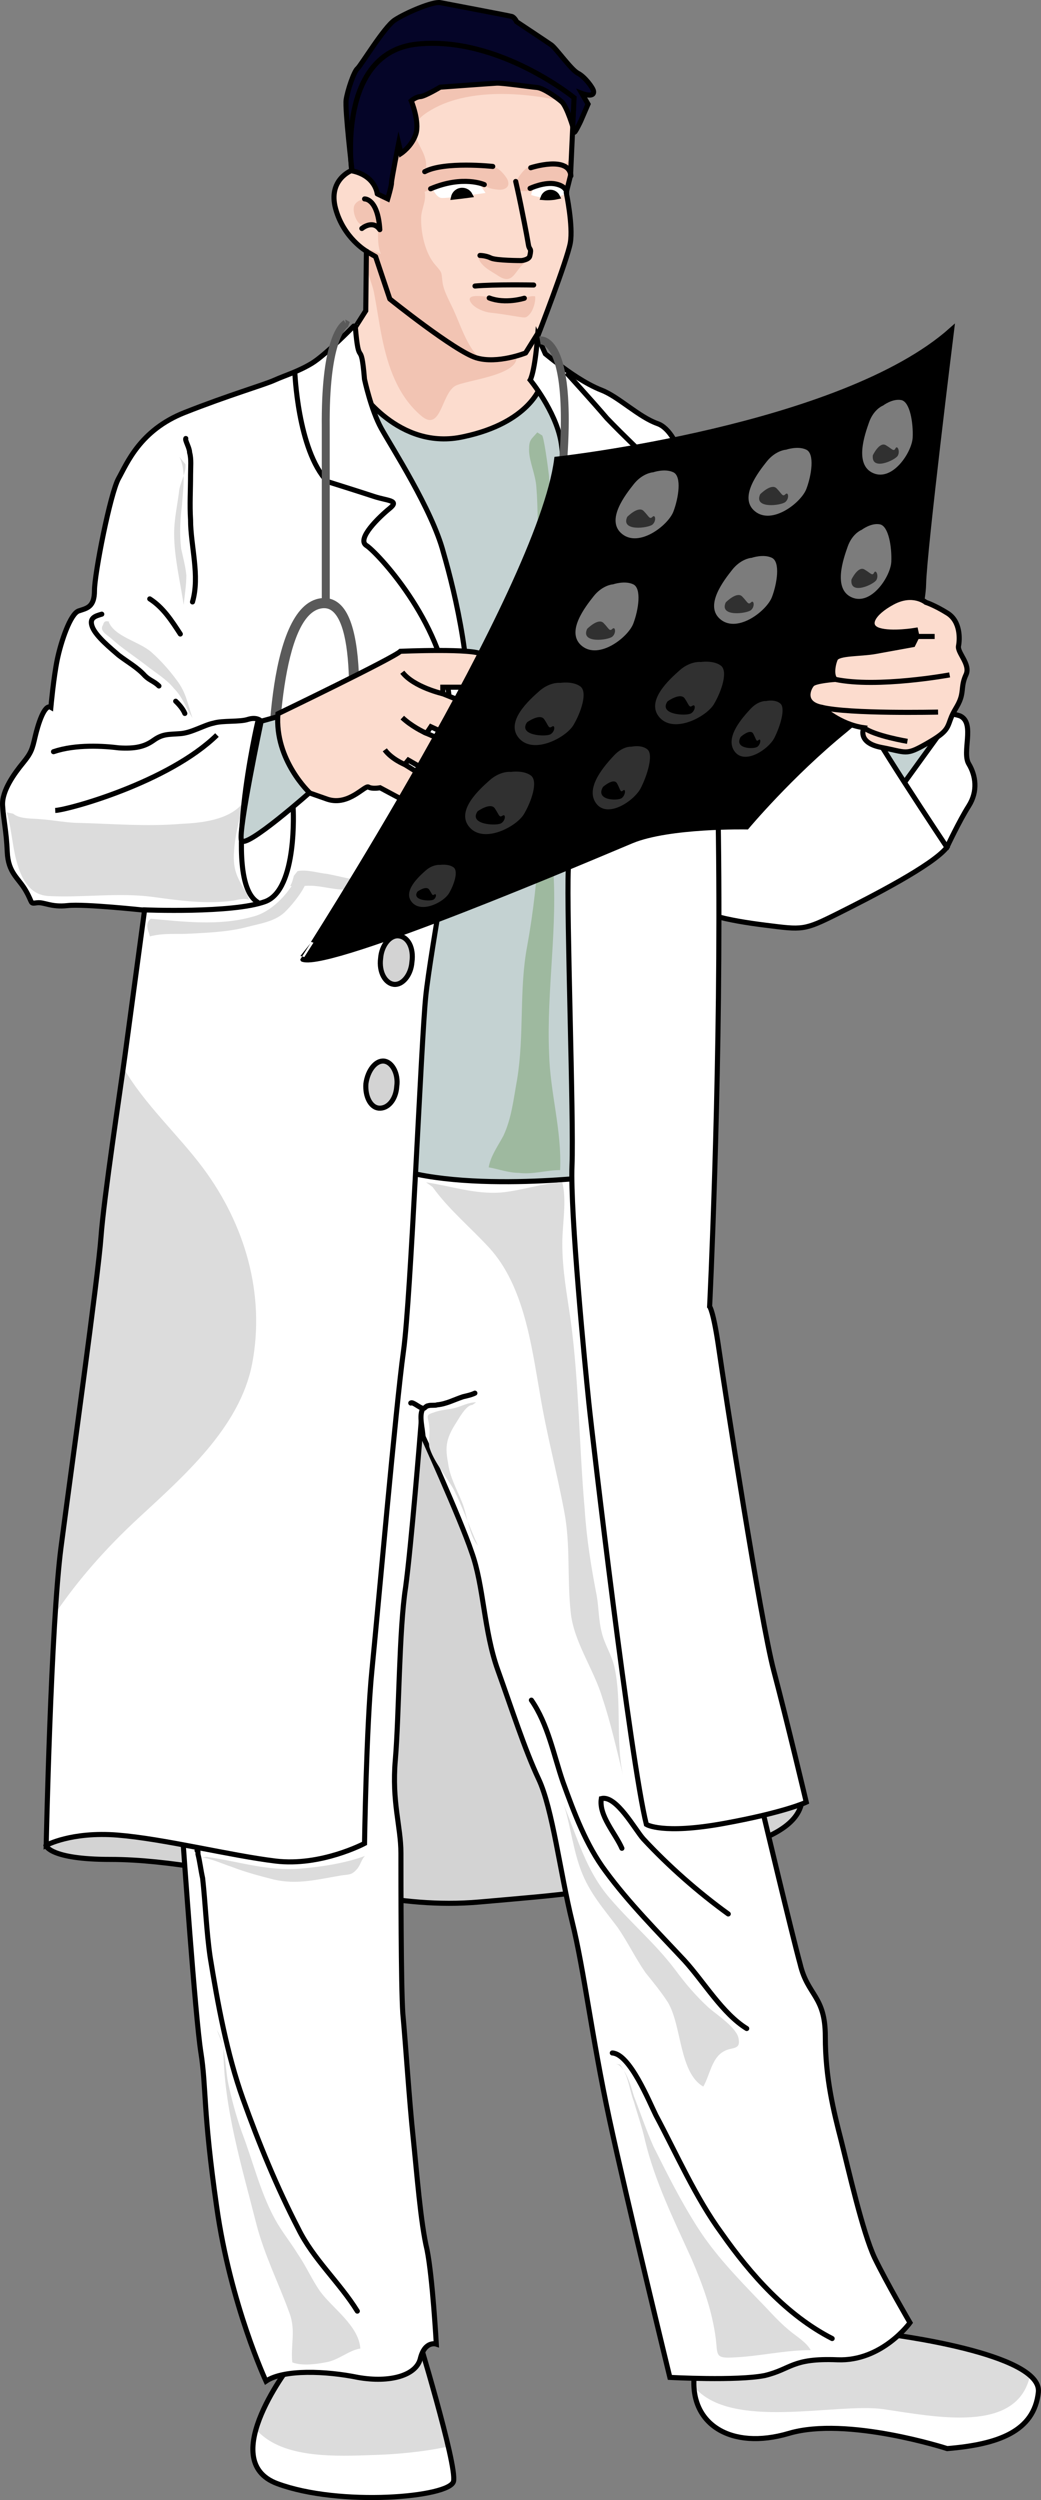 <?xml version="1.0" encoding="utf-8"?>
<!-- Generator: Adobe Illustrator 24.2.1, SVG Export Plug-In . SVG Version: 6.00 Build 0)  -->
<svg version="1.1" id="Layer_1" xmlns="http://www.w3.org/2000/svg" xmlns:xlink="http://www.w3.org/1999/xlink" x="0px" y="0px"
	 width="205.07px" height="492.26px" viewBox="0 0 205.07 492.26" enable-background="new 0 0 205.07 492.26" xml:space="preserve">
<rect x="0" y="0" width="205.07" height="492.26" fill="#808080" stroke="none"/>
<g>
	<path fill="#FFFFFF" stroke="#000000" stroke-miterlimit="10" d="M186.54,166.82c0,0,2.45-5.22,4.3-8.13
		c1.84-2.92,1.38-5.98,0-8.28c-1.38-2.3,1.21-7.82-1.54-9.36c-2.76-1.53-27.3-1.07-27.3-1.07l9.51,24.85L186.54,166.82z"/>
	<path fill="#C4D2D2" stroke="#000000" stroke-miterlimit="10" d="M184.57,145.22l-6.63,9.17c0,0-6.44-9.01-6.44-11.18
		c0-2.17,6.53-3.24,6.53-3.24L184.57,145.22z"/>
	<path fill="#FFFFFF" stroke="#000000" stroke-miterlimit="10" d="M163.98,142.58l-40.43,20.56v7.52c0,0,7.59,3.07,10.36,6.14
		c2.76,3.07,9.51,4.45,16.88,5.37c7.36,0.92,7.52,1.07,14.27-2.3c6.75-3.38,18.72-9.51,21.48-13.04c0,0-16.57-24.85-16.72-26.85
		C169.66,137.98,163.98,142.58,163.98,142.58z"/>
	<g>
		<g>
			<path fill="#DCDCDC" d="M57.59,465.15c0,0-15.29,19.29-2.98,23.87c12.31,4.58,33.96,2.71,34.73-0.43
				c0.76-3.14-7.36-29.69-7.36-29.69L57.59,465.15z"/>
			<path fill="#FFFFFF" d="M74.69,483.35c-6.75,0.23-16.47,0.89-22.23-3.19c-0.81-0.57-1.48-1.18-2.04-1.81
				c-1.26,4.47-0.84,8.79,4.19,10.66c12.31,4.58,33.96,2.71,34.73-0.43c0.21-0.86-0.25-3.5-1.03-6.86
				C82.99,482.88,77.38,483.26,74.69,483.35z"/>
			<path fill="none" stroke="#000000" stroke-miterlimit="10" d="M57.59,465.15c0,0-15.29,19.29-2.98,23.87
				c12.31,4.58,33.96,2.71,34.73-0.43c0.76-3.14-7.36-29.69-7.36-29.69L57.59,465.15z"/>
		</g>
		<g>
			<path fill-rule="evenodd" clip-rule="evenodd" fill="#DCDCDC" d="M174.73,459.57c0,0,30.65,3.72,29.82,11.46
				c-0.83,7.74-7.94,10.28-17.96,11.1c0,0-19.75-6.39-31.18-3c-11.43,3.39-19.81-1.84-18.61-11.74
				C136.8,467.39,157.01,456.07,174.73,459.57z"/>
			<path fill-rule="evenodd" clip-rule="evenodd" fill="#FFFFFF" d="M202.91,467.73c-2.52,11.66-18.95,8.05-28.96,6.63
				c-9.24-1.3-30,4.29-37.23-4.42c0.44,8.21,8.29,12.27,18.68,9.18c11.43-3.39,31.18,3,31.18,3c10.03-0.82,17.13-3.36,17.96-11.1
				C204.68,469.83,204.05,468.73,202.91,467.73z"/>
			<path fill="none" stroke="#000000" stroke-miterlimit="10" d="M174.73,459.57c0,0,30.65,3.72,29.82,11.46
				c-0.83,7.74-7.94,10.28-17.96,11.1c0,0-19.75-6.39-31.18-3c-11.43,3.39-19.81-1.84-18.61-11.74
				C136.8,467.39,157.01,456.07,174.73,459.57z"/>
		</g>
		<g>
			<path fill="#FCDCCE" d="M72.05,61.19l0.13-11.73c0,0-4.47-2.56-6.06-8.34c-1.59-5.77,3.16-7.56,3.16-7.56S66.24,10.3,82.2,8.68
				c15.96-1.63,30.89,10.56,30.89,10.56l-0.7,15.32l-0.84,3.36c0,0,1.38,6.55,0.8,9.89c-0.58,3.34-6.44,18.42-6.44,18.42l0.1,14.84
				L84.9,119.85c0,0-17.2-11.8-18.03-13.03c-0.83-1.23-5.39-29.01-5.39-29.01L72.05,61.19z"/>
			<path fill="#F2C4B3" d="M103.54,51.62c-2.14,1.41-2.35,4.7-5.41,2.68c-1.59-1.06-3.38-1.8-3.97-3.71c2.4-1.14,6,1.13,8.56,1.04"
				/>
			<path fill="#F2C4B3" d="M86.35,33.02c1.28-0.32,2.48-0.54,3.78-0.46c1.45,0.09,2.96,0.01,4.43,0.07
				c1.29,0.05,2.79-0.07,3.85,0.83c0.53,0.45,1,1,1.38,1.58c0.33,0.5,0.55,1.29,0.12,1.78c-0.41,0.47-1.12,0.58-1.71,0.53
				c-0.78-0.07-1.76-0.2-2.42-0.63c-1.2-0.78-2.6-0.93-3.98-1.26c-1.56-0.36-3.26,0.51-4.71,1c-0.66,0.23-1.32,0.44-1.98,0.7
				c-1.16,0.46-2.59,1.19-3.87,1.08c-2.51-0.21-1.31-6.02,1.19-5.36c0.51,0.13,0.98,0.38,1.5,0.5
				C84.83,33.57,85.5,33.24,86.35,33.02z"/>
			<path fill="#F2C4B3" d="M112.69,27.3c0.47,1.21,0.02,3.14-0.64,4.23c-0.66,1.1-1.17,1.05-2.47,1.05c-2.11,0-4.97-0.62-6.48,1.09
				c-1.33,1.51-2.89,3.99,0,3.96c1.39-0.02,2.77-0.04,4.14,0.13c0.93,0.12,3.08,0.81,3.97,0.28c1.71-1.03,1.22-5.39,1.21-6.95"/>
			<path fill="#F2C4B3" d="M101.64,58.87c1.3,0.21,2.45-0.73,3.77-0.53c0.16,1.02-0.37,2.74-1.06,3.51
				c-0.66,0.74-0.83,0.73-1.9,0.57c-2-0.3-3.83-0.65-5.82-0.85c-1.16-0.11-3.04-0.84-3.8-1.9c-1.65-2.33,3.79-1.01,4.74-1.08"/>
			<path fill="#F2C4B3" d="M74.73,44.49c-0.18-1.09-0.77-2.42-1.28-3.39c-0.25-0.48-0.65-1.01-1.02-1.42
				c-0.74-0.83-2.26-0.13-2.64,0.82c-0.39,0.99,0.25,2.92,1.07,3.56c0.29,0.24,0.66,0.22,1.05,0.24c0.94,0.05,1.75,0.27,2.65,0.55"
				/>
			<path fill="#F2C4B3" d="M112.76,17.64c-0.51-1.09-2.34-1.35-3.42-2.04c-1.32-0.84-2.1-2.19-3.33-3.06
				c-2.66-1.87-7.91-2.23-11.11-2.53c-4.92-0.47-10.38-0.2-14.43,2.73c-3.84,2.77-4.76,5.61-5.15,10.26
				c-0.48,5.66-0.37,11.49-0.47,17.21c-0.04,2.8-0.94,7.18,0.17,9.77c-0.54-0.19-1.05-0.45-1.58-0.66c-0.14-0.06-1.4-0.27-1.4-0.15
				c0,1.58,0.11,3.27,0.54,4.79c0.35,1.26,0.88,2.49,1.12,3.78c0.56,2.92,0.97,5.88,1.56,8.79c1.18,5.73,3.12,11.45,7.72,15.35
				c3.9,3.31,3.95-4.29,6.68-5.88c2-1.16,12.9-2.09,12.05-5.98c-2.39,0.72-5.89,1.99-7.8-0.1c-2.09-2.27-3.34-6.25-4.64-9.06
				c-0.83-1.77-1.9-3.66-2.1-5.32c-0.26-2.02,0.03-1.72-1.45-3.42c-1.99-2.28-2.84-6.32-2.76-9.3c0.06-1.97,1.48-3.97,0.35-5.85
				c-0.44-0.74-1.03-0.97-1.04-1.94c-0.02-0.94,0.61-2.06,1.66-1.9c0.23-2.57-1.35-4.07-2.03-6.23c-0.83-2.7,1.06-4.08,3.05-5.26
				c7.94-4.68,20.43-3.36,28.91-0.95c-0.15-0.12-0.26-0.26-0.35-0.44"/>
			<path fill="#FFFFFF" d="M94.34,36.1l1.31,1.89c0,0-7.79,1.15-8.77,0.98c-0.99-0.16-1.81-2.05-1.81-2.05s3.86-1.48,5.01-1.48
				c1.15,0,3.44,0.25,3.44,0.25"/>
			<path fill="#FFFFFF" d="M111.3,38.23c0,0-2.79,1.47-6.64,0.17c0.08-1.72,1.89-1.97,1.89-1.97l3.53-0.33
				c0.49,0.49,1.23,1.06,1.23,1.06"/>
			<path fill="#050528" stroke="#000000" stroke-miterlimit="10" d="M69.35,33.64c0,0-1.43-12.15-1.16-13.99
				c0.27-1.84,1.53-5.57,2.23-6.16c0.7-0.59,5.23-8.15,7.35-9.55c2.12-1.4,7.49-3.7,8.97-3.42c1.48,0.29,13.5,2.56,14.06,2.72
				c0.56,0.15,0.97,1.04,0.97,1.04s5.88,3.9,6.84,4.57c0.95,0.68,3.93,4.91,5.24,5.57c1.32,0.66,2.97,2.86,3.07,3.51
				c0.23,1.45-2.3,0.47-2.3,0.47l1.22,2.1l-1.46,3.38c0,0-1.25,2.65-1.28,2.1s-1.45-5.04-2.42-5.91c-0.96-0.86-3.62-2.73-4.91-2.85
				c-1.29-0.11-6.83-0.91-7.92-0.85c-1.1,0.06-11.13,0.79-11.13,0.79s-3.01,1.81-3.92,1.86c-0.91,0.05-1.79,0.83-1.79,0.83
				s1.69,4.12,0.91,6.54C81.13,28.83,79,30.22,79,30.22l-0.47-1.99c0,0-1.44,7.22-1.41,7.77c0.03,0.55-0.74,3.16-0.74,3.16
				l-2.07-0.99C74.31,38.17,74.02,34.63,69.35,33.64z"/>
			<path fill="none" stroke="#000000" stroke-linecap="round" stroke-linejoin="round" stroke-miterlimit="10" d="M105.13,56.12
				c0,0-7.78-0.15-11.56,0.2"/>
			<path fill="none" stroke="#000000" stroke-linecap="round" stroke-linejoin="round" stroke-miterlimit="10" d="M103.29,58.72
				c0,0-3.75,1.19-6.92-0.05"/>
			<path fill="none" stroke="#000000" stroke-linecap="round" stroke-linejoin="round" stroke-miterlimit="10" d="M71.28,44.99
				c0,0,2.16-1.81,3.54,0.23c-0.39-6.19-3-6.05-3-6.05"/>
			<path fill="none" stroke="#000000" stroke-linecap="round" stroke-linejoin="round" stroke-miterlimit="10" d="M106.42,64.87
				l-2.88,4.63c0,0-5.52,2.21-9.7,0.96c-4.18-1.25-17.05-11.59-17.05-11.59l-2.8-8.34l-1.74-0.99"/>
			<path fill="none" stroke="#000000" stroke-linecap="round" stroke-linejoin="round" stroke-miterlimit="10" d="M94.55,50.3
				c0,0,1.13,0,2.14,0.5c1,0.51,6.03,0.51,6.03,0.51s1.45-0.14,1.64-0.88c0.41-1.73-0.07-1.08-0.26-2.21
				c-0.4-2.42-1.16-6.13-1.5-7.84c-0.51-2.51-1.01-4.65-1.01-4.65"/>
			<path fill="none" stroke="#000000" stroke-linecap="round" stroke-linejoin="round" stroke-miterlimit="10" d="M97.07,32.77
				c0,0-9.54-1.03-13.4,1.03"/>
			<path fill="none" stroke="#000000" stroke-linecap="round" stroke-linejoin="round" stroke-miterlimit="10" d="M104.55,33.03
				c0,0,7.57-2.48,7.91,1.6"/>
			<path fill="none" stroke="#000000" stroke-linecap="round" stroke-linejoin="round" stroke-miterlimit="10" d="M95.4,36.35
				c0,0-4.16-1.89-10.57,0.82"/>
			<path fill="none" stroke="#000000" stroke-linecap="round" stroke-linejoin="round" stroke-miterlimit="10" d="M104.42,37.09
				c0,0,2.88-1.36,5.09-0.86c2.21,0.49,2.11,1.76,2.11,1.76"/>
			<path fill="none" stroke="#000000" stroke-miterlimit="10" d="M72.05,61.19l0.13-11.73c0,0-4.47-2.56-6.06-8.34
				c-1.59-5.77,3.16-7.56,3.16-7.56S66.24,10.3,82.2,8.68c15.96-1.63,30.89,10.56,30.89,10.56l-0.7,15.32l-0.84,3.36
				c0,0,1.38,6.55,0.8,9.89c-0.58,3.34-6.44,18.42-6.44,18.42l0.1,14.84L84.9,119.85c0,0-17.2-11.8-18.03-13.03
				c-0.83-1.23-5.39-29.01-5.39-29.01L72.05,61.19z"/>
			<path stroke="#000000" stroke-miterlimit="10" d="M89.35,38.81c1.02-0.11,2.19-0.26,3.25-0.4c-0.29-0.56-0.87-0.94-1.55-0.94
				C90.21,37.47,89.52,38.05,89.35,38.81z"/>
			<path stroke="#000000" stroke-miterlimit="10" d="M109.82,38.73c-0.25-0.51-0.77-0.87-1.38-0.87c-0.67,0-1.23,0.43-1.45,1.04
				C108.12,39,109.09,38.89,109.82,38.73z"/>
		</g>
		<path fill-rule="evenodd" clip-rule="evenodd" fill="#D3D3D3" d="M9.05,363.39c0,0,0.73,2.73,12.65,2.73
			c12.1,0,24.38,3.09,33.55,4.01c9.35,0.73,22.73,5.83,39.23,4.37c16.5-1.46,25.85-2.01,33-5.65c7.15-3.64,28.6-4.74,30.43-13.84
			C93.38,252.66,93.38,252.66,93.38,252.66c-19.98,2.92-19.98,2.92-19.98,2.92L9.05,363.39L9.05,363.39L9.05,363.39z"/>
		<path fill="none" stroke="#000000" stroke-miterlimit="8" d="M9.05,363.39c0,0,0.73,2.73,12.65,2.73c12.1,0,24.38,3.09,33.55,4.01
			c9.35,0.73,22.73,5.83,39.23,4.37c16.5-1.46,25.85-2.01,33-5.65c7.15-3.64,28.6-4.74,30.43-13.84
			C93.38,252.66,93.38,252.66,93.38,252.66c-19.98,2.92-19.98,2.92-19.98,2.92L9.05,363.39L9.05,363.39L9.05,363.39z"/>
		<path fill-rule="evenodd" clip-rule="evenodd" fill="#FFFFFF" d="M77.17,224.08c38.67,2.37,38.67,2.37,38.67,2.37
			c18.51,122.74,18.51,122.74,18.51,122.74c15.95,7.66,15.95,7.66,15.95,7.66s5.68,23.89,7.33,29.91c1.47,6.2,4.95,6.2,4.95,14.22
			c0,8.21,1.65,14.77,3.11,20.43c1.47,5.83,4.22,18.06,6.6,23.16c2.38,4.92,6.97,12.77,6.97,12.77s-5.5,7.66-14.3,7.3
			c-8.98-0.36-8.98,1.82-14.3,3.1c-5.5,1.09-18.7,0.37-18.7,0.37s-8.43-34.65-11.92-50.88c-3.48-16.23-4.95-29.18-7.33-38.85
			c-2.38-9.67-3.85-22.25-6.6-28.08c-2.75-5.84-5.31-13.86-8.06-21.52c-2.75-7.66-2.75-16.6-5.14-23.16
			c-2.2-6.57-10.08-23.89-10.08-23.89s-1.84,22.8-2.93,30.82c-1.29,8.21-1.29,25.35-2.02,33.92c-0.73,8.39,1.1,13.13,1.1,18.42
			c0,5.47,0,25.9,0.37,31.55c0.55,5.84,1.28,17.32,2.02,24.26c0.73,6.93,1.47,16.96,2.75,22.25c1.1,5.47,1.83,18.6,1.83,18.6
			s-2.2-0.73-3.12,2.74c-0.73,3.47-6.05,4.92-12.28,3.83c-6.23-1.28-14.67-1.64-18.15,0.73c0,0-6.97-14.95-9.71-34.28
			c-2.75-19.15-2.02-23.52-3.12-30.46c-1.1-6.93-3.48-41.03-3.48-41.03L77.17,224.08L77.17,224.08L77.17,224.08z"/>
		<path fill="none" stroke="#000000" stroke-miterlimit="8" d="M77.17,224.08c38.67,2.37,38.67,2.37,38.67,2.37
			c18.51,122.74,18.51,122.74,18.51,122.74c15.95,7.66,15.95,7.66,15.95,7.66s5.68,23.89,7.33,29.91c1.47,6.2,4.95,6.2,4.95,14.22
			c0,8.21,1.65,14.77,3.11,20.43c1.47,5.83,4.22,18.06,6.6,23.16c2.38,4.92,6.97,12.77,6.97,12.77s-5.5,7.66-14.3,7.3
			c-8.98-0.36-8.98,1.82-14.3,3.1c-5.5,1.09-18.7,0.37-18.7,0.37s-8.43-34.65-11.92-50.88c-3.48-16.23-4.95-29.18-7.33-38.85
			c-2.38-9.67-3.85-22.25-6.6-28.08c-2.75-5.84-5.31-13.86-8.06-21.52c-2.75-7.66-2.75-16.6-5.14-23.16
			c-2.2-6.57-10.08-23.89-10.08-23.89s-1.84,22.8-2.93,30.82c-1.29,8.21-1.29,25.35-2.02,33.92c-0.73,8.39,1.1,13.13,1.1,18.42
			c0,5.47,0,25.9,0.37,31.55c0.55,5.84,1.28,17.32,2.02,24.26c0.73,6.93,1.47,16.96,2.75,22.25c1.1,5.47,1.83,18.6,1.83,18.6
			s-2.2-0.73-3.12,2.74c-0.73,3.47-6.05,4.92-12.28,3.83c-6.23-1.28-14.67-1.64-18.15,0.73c0,0-6.97-14.95-9.71-34.28
			c-2.75-19.15-2.02-23.52-3.12-30.46c-1.1-6.93-3.48-41.03-3.48-41.03L77.17,224.08L77.17,224.08L77.17,224.08z"/>
		<path fill-rule="evenodd" clip-rule="evenodd" fill="#C4D2D2" d="M70.58,76.48c0,0,7.91,12.42,20.79,9.49
			c12.88-2.74,15.08-9.86,15.08-9.86s8.65,17.16,9.38,26.11c0.55,8.94,0.74,73.4,0.74,73.4c0.74,56.05,0.74,56.05,0.74,56.05
			s-30.91,3.84-43.97-3.47c1.29-82.89,1.29-82.89,1.29-82.89C70.4,90.18,70.4,90.18,70.4,90.18L70.58,76.48L70.58,76.48L70.58,76.48
			z"/>
		<path fill="none" stroke="#000000" stroke-miterlimit="8" d="M70.58,76.48c0,0,7.91,12.42,20.79,9.49
			c12.88-2.74,15.08-9.86,15.08-9.86s8.65,17.16,9.38,26.11c0.55,8.94,0.74,73.4,0.74,73.4c0.74,56.05,0.74,56.05,0.74,56.05
			s-30.91,3.84-43.97-3.47c1.29-82.89,1.29-82.89,1.29-82.89C70.4,90.18,70.4,90.18,70.4,90.18L70.58,76.48L70.58,76.48L70.58,76.48
			z"/>
		<path fill="none" stroke="#000000" stroke-miterlimit="8" d="M83.33,283.03c0-1.61-0.9-4.29,0-5.71"/>
		<path fill="none" stroke="#000000" stroke-linecap="round" stroke-miterlimit="8" d="M80.92,276.26c0.36-0.36,1.8,1.06,2.53,1.06
			c0.18,0,0.54-0.53,0.9-0.53c0.54-0.18,1.26,0,1.8-0.18c1.8-0.17,3.43-1.06,5.05-1.59c0.72-0.18,1.62-0.35,2.35-0.71"/>
		<path fill="none" stroke="#000000" stroke-linecap="round" stroke-miterlimit="8" d="M38.82,364.36c0.18-0.73,0.18,0.18,0.18,0.73
			c0.37,1.46,0.55,3.1,0.92,4.75c0.56,5.11,0.74,10.4,1.48,15.51c1.48,9.12,3.32,19.16,6.46,27.92c3.14,8.76,6.65,17.33,10.9,25.55
			c2.95,6.02,8.13,10.58,11.63,16.24"/>
		<path fill="none" stroke="#000000" stroke-linecap="round" stroke-miterlimit="8" d="M104.68,334.76
			c3.29,4.76,4.39,10.81,6.22,16.12c2.19,6.04,4.57,12.46,8.41,17.58c4.57,6.23,10.24,11.91,15.54,17.59
			c3.84,4.22,7.49,10.44,12.25,13.37"/>
		<path fill="none" stroke="#000000" stroke-linecap="round" stroke-miterlimit="8" d="M122.51,363.93
			c-1.29-2.96-4.6-6.46-4.05-9.79c2.94-0.74,6.62,6.1,8.27,7.94c4.97,5.36,10.85,10.53,16.73,14.78"/>
		<path fill="none" stroke="#000000" stroke-linecap="round" stroke-miterlimit="8" d="M120.62,404.23
			c3.47,0.18,7.31,9.71,8.59,12.27c4.02,7.51,7.86,16.3,12.98,23.26c5.66,8.06,12.79,16.12,21.74,20.7"/>
		<path fill-rule="evenodd" clip-rule="evenodd" fill="#FFFFFF" d="M70.4,63.79c0,0-6.27,6.12-9.02,7.76
			c-2.74,1.64-5.3,2.37-7.31,3.28c-2.01,0.91-8.95,2.92-17.73,6.39C27.56,84.69,25,91.26,23.36,94.18
			c-1.65,2.92-4.75,18.8-4.75,22.08s-1.46,3.47-3.11,4.01s-3.47,6.02-4.2,9.49s-1.28,9.49-1.28,9.49c-1.28-0.73-2.56,3.47-3.11,5.84
			c-0.55,2.37-0.73,3.1-2.38,5.11c-1.65,2.01-4.2,5.47-4.02,8.39c0.18,2.92,0.73,4.93,0.92,9.12c0.18,4.2,2.19,5.11,3.66,7.66
			c1.46,2.56,0.73,2.56,2.19,2.37c1.46-0.18,2.74,0.91,6.03,0.55c3.29-0.36,15.17,0.91,15.17,0.91s-2.92,21.72-3.84,28.46
			c-0.91,6.75-4.21,28.29-4.75,35.95c-0.55,7.66-5.85,45.62-7.86,60.95c-2.01,15.33-2.93,58.76-2.93,58.76s4.94-2.74,14.08-2.01
			c9.14,0.73,22.12,4.02,31.08,5.11c8.96,1.1,17.55-3.47,17.55-3.47s0.36-23.18,1.46-34.13c1.1-10.95,4.75-52.37,6.21-62.77
			c1.46-10.4,3.47-60.95,4.39-69.89c0.91-8.94,6.4-38.32,8.04-50.73c1.65-12.41-2.19-28.47-4.57-36.68
			c-2.19-8.39-10.23-20.8-12.25-24.45c-2.01-3.65-3.29-9.67-3.29-9.67s-0.07-1.6-0.53-4.18c-0.18-1.04-0.67-0.02-0.88-2.53"/>
		<path fill-rule="evenodd" clip-rule="evenodd" fill="#DCDCDC" d="M12.02,304.58c-0.44,3.31-0.82,7.93-1.15,13.14
			c4.52-6.66,9.95-12.83,16.34-18.75c8.91-8.26,20.07-17.9,22.47-30.49c2.6-13.69-1.42-27.39-9.67-38.48
			c-4.83-6.5-11.71-12.72-15.73-19.82c-1.21,8.49-3.91,26.56-4.41,33.46C19.33,251.29,14.03,289.25,12.02,304.58z"/>
		<path fill="none" stroke="#000000" stroke-linecap="round" stroke-miterlimit="8" d="M69.98,64.19c0.75,8.95,1.11,1.89,1.82,10.46
			c0,0,1.28,6.02,3.29,9.67c2.01,3.65,10.05,16.06,12.25,24.45c2.38,8.21,6.22,24.27,4.57,36.68c-1.64,12.41-7.13,41.79-8.04,50.73
			c-0.91,8.94-2.93,59.49-4.39,69.89c-1.46,10.4-5.12,51.83-6.21,62.77c-1.1,10.95-1.46,34.13-1.46,34.13s-8.59,4.56-17.55,3.47
			c-8.96-1.09-21.94-4.38-31.08-5.11c-9.14-0.73-14.08,2.01-14.08,2.01s0.92-43.43,2.93-58.76c2.01-15.33,7.31-53.29,7.86-60.95
			c0.55-7.66,3.84-29.2,4.75-35.95c0.91-6.75,3.84-28.46,3.84-28.46s-11.88-1.28-15.17-0.91c-3.29,0.37-4.57-0.73-6.03-0.55
			c-1.46,0.18-0.73,0.18-2.19-2.37c-1.46-2.56-3.48-3.47-3.66-7.66c-0.18-4.19-0.73-6.2-0.92-9.12c-0.18-2.92,2.38-6.39,4.02-8.39
			c1.65-2.01,1.83-2.74,2.38-5.11c0.55-2.37,1.83-6.57,3.11-5.84c0,0,0.55-6.02,1.28-9.49c0.73-3.47,2.56-8.94,4.2-9.49
			c1.65-0.55,3.11-0.73,3.11-4.01s3.11-19.16,4.75-22.08c1.64-2.92,4.2-9.49,12.98-12.96c8.77-3.47,15.72-5.47,17.73-6.39
			c2.01-0.91,4.57-1.64,7.31-3.28c2.74-1.64,8.3-7.36,8.3-7.36"/>
		<path fill="none" stroke="#000000" stroke-miterlimit="8" d="M58.07,73.11c0,0,0.55,15.51,6.41,21.71c0,0,6.41,2.01,9.16,2.92
			c2.75,0.91,5.13,0.73,3.12,2.37c-2.02,1.64-6.6,6.02-4.58,7.3c2.02,1.28,14.84,14.78,16.31,29.93c1.47,15.14-1.28,28.1-1.28,28.1"
			/>
		<path fill="#FFFFFF" stroke="#000000" stroke-miterlimit="10" d="M105.9,66.23c-0.55,7.11-1.45,8.59-1.45,8.59
			s4.95,6.02,6.04,12.04c1.1,6.02,0.19,24.99,0.55,30.65c0.36,5.65,1.28,44.69,0.91,53.63c-0.37,8.94,1.1,49.07,0.73,58.38
			c-0.37,9.3,2.56,39.4,3.3,46.52c0.73,7.12,8.24,70.78,11.35,83.19c0,0,3.12,2.01,15.2-0.18c12.09-2.19,16.3-4.2,16.3-4.2
			s-3.85-16.24-6.41-25.9c-2.57-9.67-9.71-55.64-10.8-63.3c-1.1-7.66-1.83-8.39-1.83-8.39s8.25-167.29-10.26-173.85
			c-3.66-1.28-7.69-5.29-10.99-6.57s-6.78-3.83-8.24-4.93c-1.47-1.09-2.87-2.24-2.87-2.24L105.9,66.23z"/>
		<path fill="none" stroke="#000000" stroke-miterlimit="8" d="M111.6,73.41c0,0,5.01,5.49,7.97,8.96c3.15,3.29,7.97,7.87,7.97,7.87
			s-5.56-0.18-7.6,0.73c-2.04,0.73-4.63,4.39-4.63,4.39s5.19,5.67,5.56,7.32c0,0-5.01,15-5.93,19.02c-0.74,4.02-0.55,6.4-0.92,10.06
			c-0.56,3.47-0.93,9.33-0.93,9.33"/>
		<path fill="none" stroke="#000000" stroke-linecap="round" stroke-miterlimit="8" d="M117.01,132.36c0,0,9.01,2.2,15.27,0.92
			c0.37,4.04,0.37,4.04,0.37,4.04s-13.25,1.65-15.45-0.37L117.01,132.36L117.01,132.36L117.01,132.36z"/>
		<path fill-rule="evenodd" clip-rule="evenodd" fill="#D3D3D3" d="M81.15,189.41c-0.18,2.57-1.87,4.6-3.55,4.41
			c-1.87-0.18-2.99-2.39-2.62-5.14c0.19-2.57,1.87-4.6,3.55-4.41C80.4,184.45,81.53,186.66,81.15,189.41L81.15,189.41z"/>
		<path fill-rule="evenodd" clip-rule="evenodd" fill="#D3D3D3" d="M78.16,213.91c-0.36,2.67-1.79,4.46-3.58,4.28
			c-1.61-0.18-2.68-2.32-2.5-4.81c0.36-2.67,1.97-4.63,3.57-4.45C77.26,209.1,78.52,211.42,78.16,213.91L78.16,213.91z"/>
		<path fill="none" stroke="#000000" stroke-miterlimit="8" d="M81.15,189.41c-0.18,2.57-1.87,4.6-3.55,4.41
			c-1.68-0.18-2.99-2.39-2.62-5.14c0.19-2.57,1.87-4.6,3.55-4.41C80.4,184.45,81.53,186.66,81.15,189.41L81.15,189.41z"/>
		<path fill="none" stroke="#000000" stroke-miterlimit="8" d="M78.16,213.91c-0.18,2.67-1.79,4.46-3.58,4.28
			c-1.61-0.18-2.68-2.32-2.5-4.81c0.36-2.67,1.97-4.63,3.57-4.45C77.26,209.1,78.52,211.42,78.16,213.91L78.16,213.91z"/>
		<path fill="none" stroke="#000000" stroke-linecap="round" stroke-miterlimit="8" d="M28.29,179.15c0,0,17.56,0.73,23.97-1.64
			c6.4-2.36,5.49-18.38,5.49-18.38"/>
		<path fill="none" stroke="#000000" stroke-linecap="round" stroke-miterlimit="8" d="M51.45,142.01c0,0-0.74-0.93-2.58-0.37
			c-1.66,0.56-4.98,0.19-6.82,0.75c-1.84,0.37-4.24,1.87-6.45,2.06c-2.4,0.19-3.5,0-5.34,1.31c-1.84,1.31-3.69,1.68-6.82,1.5
			c-2.95-0.37-8.47-0.75-12.9,0.75"/>
		<path fill="none" stroke="#000000" stroke-linecap="round" stroke-miterlimit="8" d="M36.6,86.34c-0.19,0.37,0.75,1.84,0.75,2.76
			c0.37,1.29,0.19,2.94,0.19,4.41c0,2.94-0.19,5.88,0,8.83c0,5.15,1.88,11.03,0.38,16.18"/>
		<path fill="none" stroke="#000000" stroke-linecap="round" stroke-miterlimit="8" d="M29.5,117.92c2.63,1.68,4.32,4.3,6.02,6.92"
			/>
		<path fill="none" stroke="#000000" stroke-linecap="round" stroke-miterlimit="8" d="M20.05,120.93
			c-1.29,0.37-2.58,0.73-1.84,2.57c0.74,1.84,3.69,4.22,5.16,5.51c1.66,1.28,3.69,2.39,5.17,4.04c0.92,0.92,1.84,1.1,2.77,2.02"/>
		<path fill="none" stroke="#000000" stroke-linecap="round" stroke-miterlimit="8" d="M34.61,138.07c0.72,0.69,1.44,1.54,1.8,2.41"
			/>
		<path fill-rule="evenodd" clip-rule="evenodd" fill="#DCDCDC" d="M83.93,232.8c4.96,0.73,9.56,2.37,14.71,2.01
			c4.04-0.36,8.09-1.82,12.13-2.01c0.92,3.65,0,8.21,0,12.03c0,5.29,0.92,10.03,1.65,15.13c1.66,12.4,1.66,24.8,2.76,37.19
			c0.37,5.84,1.29,11.49,2.39,17.14c0.37,2.19,0.37,4.74,0.92,6.93c0.55,2.55,2.02,4.56,2.57,7.11c1.47,6.75,0.18,14.4,1.66,21.15
			c-1.29-5.1-2.39-10.21-4.05-15.13c-1.66-5.65-5.7-11.12-6.25-16.96c-0.73-6.74,0-13.31-1.29-19.87
			c-1.47-7.84-3.49-15.32-4.78-23.15c-1.66-9.48-3.13-21.15-9.93-28.63c-3.68-4.01-8.09-7.66-11.21-12.03"/>
		<path fill-rule="evenodd" clip-rule="evenodd" fill="#9EB99F" d="M106.73,85.69c0.36-0.18,1.26,6.56,1.44,8.2
			c0.18,3.65,0.18,7.29,0.18,11.12c0,6.38-0.36,12.76-0.18,19.32c0,15.31-0.36,30.25,0.72,45.56c1.08,12.39-1.26,24.97-0.72,37.54
			c0.18,7.66,2.53,15.12,2.17,22.96c-2.71,0-5.42,0.91-8.12,0.55c-1.98,0-3.97-0.73-5.95-1.09c0.36-2.19,1.81-4.19,2.89-6.2
			c1.62-3.46,1.98-7.11,2.71-11.12c1.44-8.75,0.36-17.68,1.98-26.24c2.53-13.85,2.89-27.7,2.89-41.73c0-11.85,0.54-23.51-0.54-35.36
			c-0.36-4.37-0.18-8.93-0.54-13.31c-0.18-2.55-1.44-5.1-1.44-7.29c0-2.01,0.36-2.01,1.62-3.46"/>
		<path fill-rule="evenodd" clip-rule="evenodd" fill="#DCDCDC" d="M42.73,399.72c1.63,2.55,1.63,7.29,2.17,10.21
			c0.73,3.46,1.63,6.74,2.72,9.84c2.18,5.65,3.63,11.85,6.52,17.13c1.27,2.37,3.08,4.56,4.53,6.93c1.63,2.37,2.72,4.92,4.35,7.29
			c2.54,3.46,7.61,6.74,7.97,11.3c-2.35,0.37-4.35,2.37-6.89,2.73c-1.81,0.37-4.71,0.73-6.52,0c-0.36-3.46,0.73-6.2-0.54-9.66
			c-2.18-6.02-4.89-11.3-6.52-17.5c-2.9-11.48-6.52-23.15-6.52-35"/>
		<path fill-rule="evenodd" clip-rule="evenodd" fill="#DCDCDC" d="M121.22,406.34c2.02,0.37,3.12,4.58,3.66,6.41
			c1.29,3.3,2.38,6.59,3.85,9.89c2.75,5.5,5.5,10.99,8.8,16.11c3.3,5.13,7.52,9.52,11.73,13.92c2.02,2.01,3.85,4.21,6.05,6.04
			c1.47,1.28,3.48,2.38,4.4,4.03c-5.32,0-10.27,1.28-15.58,1.46c-3.3,0.18-2.75-0.73-3.12-3.66c-0.73-5.68-2.57-10.62-4.77-15.75
			c-3.48-7.69-7.15-15.02-9.16-23.26c-0.55-2.56-1.47-5.12-2.2-7.69c-0.92-2.38-1.1-5.31-2.75-7.32"/>
		<path fill-rule="evenodd" clip-rule="evenodd" fill="#DCDCDC" d="M111,355.21c2.75,6.57,4.41,13.14,9.18,18.61
			c4.22,4.92,9,8.94,12.85,14.05c2.02,2.74,4.04,5.11,6.61,7.48c1.47,1.28,5.69,4.01,5.88,6.2c0.37,2.19-1.47,1.46-2.94,2.37
			c-2.39,1.28-2.75,4.75-4.04,6.93c-4.77-2.74-4.22-12.04-6.98-16.6c-1.29-2.01-2.94-4.01-4.41-5.84c-2.02-2.92-3.49-6.02-5.51-8.94
			c-2.75-3.65-5.51-6.75-7.16-11.12c-1.47-3.83-2.02-8.21-3.12-12.04"/>
		<path fill-rule="evenodd" clip-rule="evenodd" fill="#DCDCDC" d="M40.64,365.61c6.44,0.89,11.95,2.86,18.57,2.32
			c4.23-0.36,8.83-1.07,12.69-2.5c-0.74,0.71-0.92,1.96-1.66,2.68c-1.1,1.25-1.66,0.89-3.49,1.25c-4.23,0.71-8.27,1.79-12.87,0.71
			c-2.76-0.71-5.52-1.43-8.27-2.5c-1.66-0.53-4.41-1.79-5.89-1.79"/>
		<path fill-rule="evenodd" clip-rule="evenodd" fill="#DCDCDC" d="M93.79,276.11c-1.48,0-2.77,0.73-4.06,1.09s-2.95,0.37-4.25,0.91
			c-1.85,0.55-1.11,0.73-0.92,2.73c0.18,1.28-0.18,2.74,0,4.01c0.74,2.73,3.32,5.84,4.8,8.39c1.84,3.65,3.14,7.48,4.8,11.12
			c-1.84-2.19-2.03-5.84-3.14-8.57c-1.11-2.74-2.4-4.92-2.77-7.84c-0.56-2.92-0.37-4.56,1.29-7.3c0.74-1.09,2.21-4.01,3.51-4.01"/>
		<path fill-rule="evenodd" clip-rule="evenodd" fill="#DCDCDC" d="M29.69,180.9c6.23,0.55,13.38,1.47,19.97-0.37
			c3.85-0.92,6.97-4.4,8.8-7.7c0.73-0.18,1.28,0.18,2.02,0.37c-0.37,1.83-2.75,4.76-4.03,6.05c-2.01,2.2-5.13,2.57-7.88,3.3
			c-3.48,0.92-7.51,1.1-10.99,1.28c-2.75,0.18-5.31-0.18-8.06,0.55c-0.18-0.92-0.92-2.02-0.18-3.12"/>
		<path fill-rule="evenodd" clip-rule="evenodd" fill="#DCDCDC" d="M58.62,171.52c1.82-0.37,4,0.37,5.82,0.55
			c2,0.37,4,0.91,6.19,1.28c1.45,0.18,3.46,0.55,4.91,0.18c1.27-0.18,3.09-1.1,4.18-1.65c-1.45,1.65-1.27,2.75-3.46,2.93
			c-2.73,0.18-5.46,0.55-8.19,0.37c-2.18,0-4-0.55-6-0.73c-1.64-0.18-3.27,0.18-4.91,0c0.36-0.55,0.54-1.28,0.73-2.01"/>
		<path fill-rule="evenodd" clip-rule="evenodd" fill="#DCDCDC" d="M0.93,159.86c0,0,0.18,0,0.37,0c1.11,3.64,1.11,7.47,2.39,11.11
			c0.92,2.73,2.57,5.28,5.88,5.46c6.79,0.36,13.77-0.73,20.57,0.18c5.33,0.73,10.47,1.45,15.8,0.73c0.92-0.18,2.2-0.55,3.12-0.18
			c-0.37-1.46-1.47-2.73-2.02-4.01c-0.92-1.82-1.1-3.64-0.92-5.65c0.18-3.28,1.11-6.01,1.65-9.29c-2.75,3.28-8.08,3.82-12.12,4.01
			c-6.79,0.55-13.22,0-19.83-0.18c-2.57,0-5.14-0.55-7.71-0.73c-1.65-0.18-4.23,0-5.51-1.09"/>
		<path fill-rule="evenodd" clip-rule="evenodd" fill="#DCDCDC" d="M21.75,122.5c-0.91-0.36-1.27-0.18-1.45,0.54
			c-0.73,1.09,0.54,1.82,1.45,2.54c2.18,2,4.72,3.63,7.08,5.45c1.82,1.45,4,2.72,5.45,4.54c1.64,1.63,2.36,3.81,3.63,5.81
			c-0.91-2.72-1.27-5.08-3.09-7.44c-1.45-2-3.27-4-4.91-5.45c-2.36-2.18-7.45-3.09-8.54-6.17"/>
		<path fill-rule="evenodd" clip-rule="evenodd" fill="#DCDCDC" d="M35.34,89.95c1.38,2.74,0.69,6.56,0.51,9.48
			c-0.34,2.73-0.51,5.65-0.17,8.57c0.35,1.64,0.86,3.47,1.03,5.29c0,2.01-0.34,3.83-0.52,5.83c-0.69-4.56-1.89-9.48-1.89-14.04
			c0-2.92,0.69-5.83,1.03-8.75c0.34-1.64,1.38-3.46,1.2-4.92"/>
		<path fill="none" stroke="#000000" stroke-linecap="round" stroke-miterlimit="8" d="M71.09,63.79"/>
		<path fill-rule="evenodd" clip-rule="evenodd" fill="#FFFFFF" d="M70.4,63.79"/>
		<path fill="none" stroke="#000000" stroke-linecap="round" stroke-miterlimit="8" d="M50.74,142.27c0,0-7.17,30.88,0,35.37"/>
		<path fill="none" stroke="#000000" stroke-miterlimit="10" d="M10.88,159.58c2.63-0.13,22.35-5.56,31.86-14.85"/>
		<g>
			<g>
				<path fill="#5A5A5A" d="M64.96,118.98h-1.57V84.21c-0.16-16.53,2.98-20.31,4.34-21.17l0.37,0.65l-0.02-0.12l0.01,0.01
					l-0.07-0.67l0.89,0.49l-0.35,0.96c-0.39,0.24-3.77,2.87-3.61,19.84L64.96,118.98L64.96,118.98z"/>
			</g>
			<g>
				<path fill="#5A5A5A" d="M103.94,145.53h-1.56c0-10.15,1.55-17.49,3.34-26c1.29-6.15,2.76-13.13,3.83-22.22
					c2.32-21.1-0.19-27.16-1.9-28.89c-0.64-0.65-1.13-0.61-1.15-0.61l-0.26-1.55c0.11-0.02,1.19-0.19,2.37,0.91
					c2.41,2.23,4.8,9.3,2.5,30.32c-1.07,9.17-2.55,16.19-3.85,22.37C105.47,128.28,103.94,135.55,103.94,145.53z"/>
			</g>
			<path fill-rule="evenodd" clip-rule="evenodd" fill="#929293" d="M104.77,149.4c0-4.02,0-4.02,0-4.02c-3.85,0-3.85,0-3.85,0
				c0,4.02,0,4.02,0,4.02c-2.69,0.96-4.81,3.45-4.81,6.51c0,3.64,3.08,6.7,6.74,6.7c3.85,0,6.74-3.07,6.74-6.7
				C109.58,152.84,107.66,150.35,104.77,149.4L104.77,149.4z"/>
			<path fill-rule="evenodd" clip-rule="evenodd" fill="#B5B5B6" d="M99.11,155.86c0-3.08,1.88-5.59,4.7-6.36c0-4.24,0-4.24,0-4.24
				c0.75,0,0.75,0,0.75,0c0-0.19,0-0.19,0-0.19c-3.76,0-3.76,0-3.76,0c0,4.24,0,4.24,0,4.24c-2.63,0.77-4.7,3.47-4.7,6.56
				c0,3.66,3.01,6.75,6.58,6.75c0.37,0,0.94,0,1.32-0.19C101.19,161.65,99.11,159.14,99.11,155.86L99.11,155.86z"/>
			<path fill="none" stroke="#000000" stroke-width="0.467" stroke-miterlimit="8" d="M100.18,155.87c0-1.47,1.19-2.66,2.66-2.66
				c1.47,0,2.66,1.19,2.66,2.66c0,1.47-1.19,2.66-2.66,2.66C101.37,158.54,100.18,157.34,100.18,155.87L100.18,155.87z"/>
			<g>
				<path fill="#5A5A5A" d="M69.14,157.42l-1.98-0.29c1.26-8.46,3.46-31.5-1.37-36.51c-0.66-0.68-1.38-0.95-2.29-0.85
					c-7.99,0.89-9,27.36-8.71,37.48l-2,0.06c-0.11-3.91-0.77-38.27,10.49-39.52c1.53-0.18,2.86,0.32,3.95,1.45
					C73.73,125.97,69.33,156.14,69.14,157.42z"/>
			</g>
		</g>
		<path fill="#C4D2D2" stroke="#000000" stroke-miterlimit="8" d="M57.8,140.26l-6.35,1.75c0,0-4.51,21.39-3.9,23.43
			c0.61,2.04,13.93-9.81,13.93-9.81L57.8,140.26z"/>
	</g>
	<path fill="#FCDCCE" stroke="#000000" stroke-miterlimit="10" d="M54.75,140.54c0,0,22.85-11.01,24.13-12.3
		c0,0,14.78-0.64,16.07,0.64c1.29,1.29-1.29,6.43-1.29,6.43h-6.43v1.29l6.43,2.57l-3.21,6.5l-5.57-2.57l-0.86,1.29l7,3l-4.86,5.57
		l-5.72-3.29l-0.71,0.86l5.29,3.29l-3.72,4.72l-6.42-3.43c0,0-1.58,0.29-2.29-0.14c-0.71-0.43-3.86,3.72-8,2.43l-3.53-1.24
		C61.05,156.15,54.05,149.68,54.75,140.54z"/>
	<path stroke="#000000" stroke-miterlimit="10" d="M109.67,90.41c0,0,56.15-6.14,77.79-25.47c0,0-5.37,43.27-5.52,50.02
		c-0.15,6.75-4.76,20.1-15.5,28.84c-10.74,8.75-19.33,19.02-19.33,19.02s-15.34-0.31-22.71,2.76c-7.36,3.07-59.07,25.16-64.74,23.32
		C59.66,188.91,106.45,116.19,109.67,90.41z"/>
	<path fill="#FCDCCE" stroke="#000000" stroke-miterlimit="10" d="M182.38,118.6c0,0-2.55-2.16-6.57,0
		c-4.02,2.16-5.23,4.71-2.68,5.51c2.55,0.8,7.24,0,7.24,0l0.27,1.21l-0.8,1.61c0,0-4.43,0.8-7.38,1.34
		c-2.95,0.54-7.38,0.27-7.91,1.48s-0.8,3.35,0,4.02c0,0-3.89,0.27-4.56,0.94s-2.15,3.76,1.88,4.56c0,0,3.49,3.35,8.31,4.02
		c0,0-1.48,2.95,3.49,3.89s4.69,1.61,8.72-0.67c4.02-2.28,4.16-2.95,4.83-4.83c0.67-1.88,1.48-2.55,2.01-4.16
		c0.54-1.61,0.13-2.65,1.07-4.68c0.94-2.03-1.74-4.31-1.48-5.65c0.27-1.34,0.4-4.83-2.15-6.44
		C184.12,119.15,182.38,118.6,182.38,118.6z"/>
	<path fill="none" stroke="#000000" stroke-miterlimit="10" d="M187.07,132.89c0,0-14.22,2.62-22.53,0.88"/>
	<path fill="none" stroke="#000000" stroke-miterlimit="10" d="M184.79,140.21c0,0-17.43,0.4-22.93-0.94"/>
	<path fill="none" stroke="#000000" stroke-miterlimit="10" d="M178.75,145.97c0,0-6.44-1.07-8.58-2.68"/>
	<line fill="none" stroke="#000000" stroke-miterlimit="10" x1="184.12" y1="125.32" x2="180.63" y2="125.32"/>
	<path fill="none" stroke="#000000" stroke-miterlimit="10" d="M87.24,136.6c0,0-5.72-1.29-7.99-4.24"/>
	<path fill="none" stroke="#000000" stroke-miterlimit="10" d="M84.02,144.39c-0.59-0.23-3.01-1.43-4.77-3.09"/>
	<path fill="none" stroke="#000000" stroke-miterlimit="10" d="M79.73,150.53c0,0-2.56-1.03-3.93-2.89"/>
	<g>
		<path fill="#7C7C7C" d="M128.65,93c-0.35,0-2.24,0.35-3.81,2.34c-1.57,1.99-5.66,7.13-2.27,9.82s9.07-1.75,10.09-4.44
			c1.02-2.69,1.67-6.9,0-7.72C130.98,92.18,128.65,93,128.65,93z"/>
		<path fill="#303030" d="M123.56,101.77c0,0,2.17-2.22,3.22-1.17c1.05,1.05,1.17,1.75,1.75,1.17c0.58-0.58,0.82,0.82,0,1.52
			C127.71,103.99,122.21,104.69,123.56,101.77z"/>
	</g>
	<g>
		<path fill="#7C7C7C" d="M154.84,88.55c-0.35,0-2.24,0.35-3.81,2.34c-1.57,1.99-5.66,7.13-2.27,9.82
			c3.39,2.69,9.07-1.75,10.09-4.44s1.67-6.9,0-7.72S154.84,88.55,154.84,88.55z"/>
		<path fill="#303030" d="M149.75,97.32c0,0,2.17-2.22,3.22-1.17s1.17,1.75,1.75,1.17s0.82,0.82,0,1.52
			C153.9,99.55,148.4,100.25,149.75,97.32z"/>
	</g>
	<g>
		<path fill="#7C7C7C" d="M148.06,109.84c-0.35,0-2.24,0.35-3.81,2.34c-1.57,1.99-5.66,7.13-2.27,9.82
			c3.39,2.69,9.07-1.75,10.09-4.44c1.02-2.69,1.67-6.9,0-7.72C150.4,109.02,148.06,109.84,148.06,109.84z"/>
		<path fill="#303030" d="M142.97,118.61c0,0,2.17-2.22,3.22-1.17s1.17,1.75,1.75,1.17c0.58-0.58,0.82,0.82,0,1.52
			C147.12,120.83,141.62,121.53,142.97,118.61z"/>
	</g>
	<g>
		<path fill="#7C7C7C" d="M120.75,115.06c-0.35,0-2.24,0.35-3.81,2.34c-1.57,1.99-5.66,7.13-2.27,9.82
			c3.39,2.69,9.07-1.75,10.09-4.44s1.67-6.9,0-7.72C123.09,114.25,120.75,115.06,120.75,115.06z"/>
		<path fill="#303030" d="M115.66,123.83c0,0,2.17-2.22,3.22-1.17s1.17,1.75,1.75,1.17c0.58-0.58,0.82,0.82,0,1.52
			C119.81,126.06,114.31,126.76,115.66,123.83z"/>
	</g>
	<g>
		<path fill="#303030" d="M110.37,134.46c-0.35-0.06-2.27-0.05-4.16,1.64c-1.89,1.68-6.82,6.04-3.95,9.28s9.24-0.15,10.71-2.62
			c1.47-2.47,2.85-6.5,1.35-7.6S110.37,134.46,110.37,134.46z"/>
		<path d="M103.83,142.21c0,0,2.52-1.81,3.37-0.59s0.85,1.93,1.52,1.46c0.68-0.47,0.66,0.95-0.27,1.5
			C107.54,145.12,102,144.86,103.83,142.21z"/>
	</g>
	<g>
		<path fill="#303030" d="M138.04,130.35c-0.35-0.06-2.27-0.05-4.16,1.64c-1.89,1.68-6.82,6.04-3.95,9.28
			c2.87,3.24,9.24-0.15,10.71-2.62c1.47-2.47,2.85-6.5,1.35-7.6S138.04,130.35,138.04,130.35z"/>
		<path d="M131.5,138.1c0,0,2.52-1.81,3.37-0.59c0.85,1.22,0.85,1.93,1.52,1.46c0.68-0.47,0.66,0.95-0.27,1.5
			S129.67,140.75,131.5,138.1z"/>
	</g>
	<g>
		<path fill="#303030" d="M100.62,151.99c-0.35-0.06-2.27-0.05-4.16,1.64c-1.89,1.68-6.82,6.04-3.95,9.28s9.24-0.15,10.71-2.62
			s2.85-6.5,1.35-7.6C103.07,151.6,100.62,151.99,100.62,151.99z"/>
		<path d="M94.09,159.74c0,0,2.52-1.81,3.37-0.59s0.85,1.93,1.52,1.46c0.68-0.47,0.66,0.95-0.27,1.5
			C97.79,162.66,92.25,162.39,94.09,159.74z"/>
	</g>
	<g>
		<path fill="#303030" d="M124.37,147.03c-0.28-0.05-1.85,0.03-3.45,1.76s-5.75,6.23-3.52,9.35c2.23,3.13,7.53-0.45,8.82-2.95
			c1.28-2.5,2.53-6.56,1.35-7.6C126.37,146.55,124.37,147.03,124.37,147.03z"/>
		<path d="M118.78,154.95c0,0,2.11-1.88,2.77-0.7c0.66,1.18,0.63,1.89,1.19,1.4c0.57-0.49,0.51,0.92-0.27,1.5
			C121.7,157.72,117.2,157.64,118.78,154.95z"/>
	</g>
	<g>
		<path fill="#303030" d="M150.89,138.04c-0.25-0.04-1.65,0.03-3.07,1.57c-1.42,1.55-5.12,5.54-3.13,8.32s6.71-0.4,7.85-2.63
			s2.25-5.84,1.2-6.76C152.67,137.61,150.89,138.04,150.89,138.04z"/>
		<path d="M145.92,145.08c0,0,1.88-1.68,2.46-0.62c0.58,1.05,0.56,1.68,1.06,1.25c0.51-0.44,0.45,0.82-0.24,1.33
			C148.52,147.55,144.51,147.48,145.92,145.08z"/>
	</g>
	<g>
		<path fill="#303030" d="M86.67,170.3c-0.23-0.04-1.54-0.03-2.82,1.11c-1.28,1.14-4.61,4.08-2.67,6.28
			c1.94,2.19,6.25-0.1,7.25-1.77c1-1.67,1.93-4.4,0.91-5.14S86.67,170.3,86.67,170.3z"/>
		<path d="M82.25,175.54c0,0,1.7-1.22,2.28-0.4c0.58,0.83,0.57,1.31,1.03,0.99c0.46-0.32,0.45,0.64-0.18,1.01
			C84.75,177.51,81.01,177.33,82.25,175.54z"/>
	</g>
	<g>
		<path fill="#7C7C7C" d="M173.93,79.87c-0.31,0.1-1.91,0.95-2.73,3.28s-2.99,8.38,0.84,10.02c3.83,1.64,7.62-4.17,7.75-7.02
			s-0.52-7.06-2.26-7.38C175.79,78.44,173.93,79.87,173.93,79.87z"/>
		<path fill="#303030" d="M171.94,89.65c0,0,1.29-2.72,2.54-2c1.25,0.72,1.56,1.36,1.92,0.64s0.97,0.56,0.45,1.45
			C176.31,90.63,171.59,92.81,171.94,89.65z"/>
	</g>
	<g>
		<path fill="#7C7C7C" d="M169.72,104.34c-0.31,0.1-1.91,0.95-2.73,3.28s-2.99,8.38,0.84,10.02c3.83,1.64,7.62-4.17,7.75-7.02
			c0.13-2.85-0.52-7.06-2.26-7.38C171.58,102.91,169.72,104.34,169.72,104.34z"/>
		<path fill="#303030" d="M167.73,114.12c0,0,1.29-2.72,2.54-2s1.56,1.36,1.92,0.64c0.35-0.72,0.97,0.56,0.45,1.45
			C172.1,115.1,167.38,117.28,167.73,114.12z"/>
	</g>
</g>
</svg>
